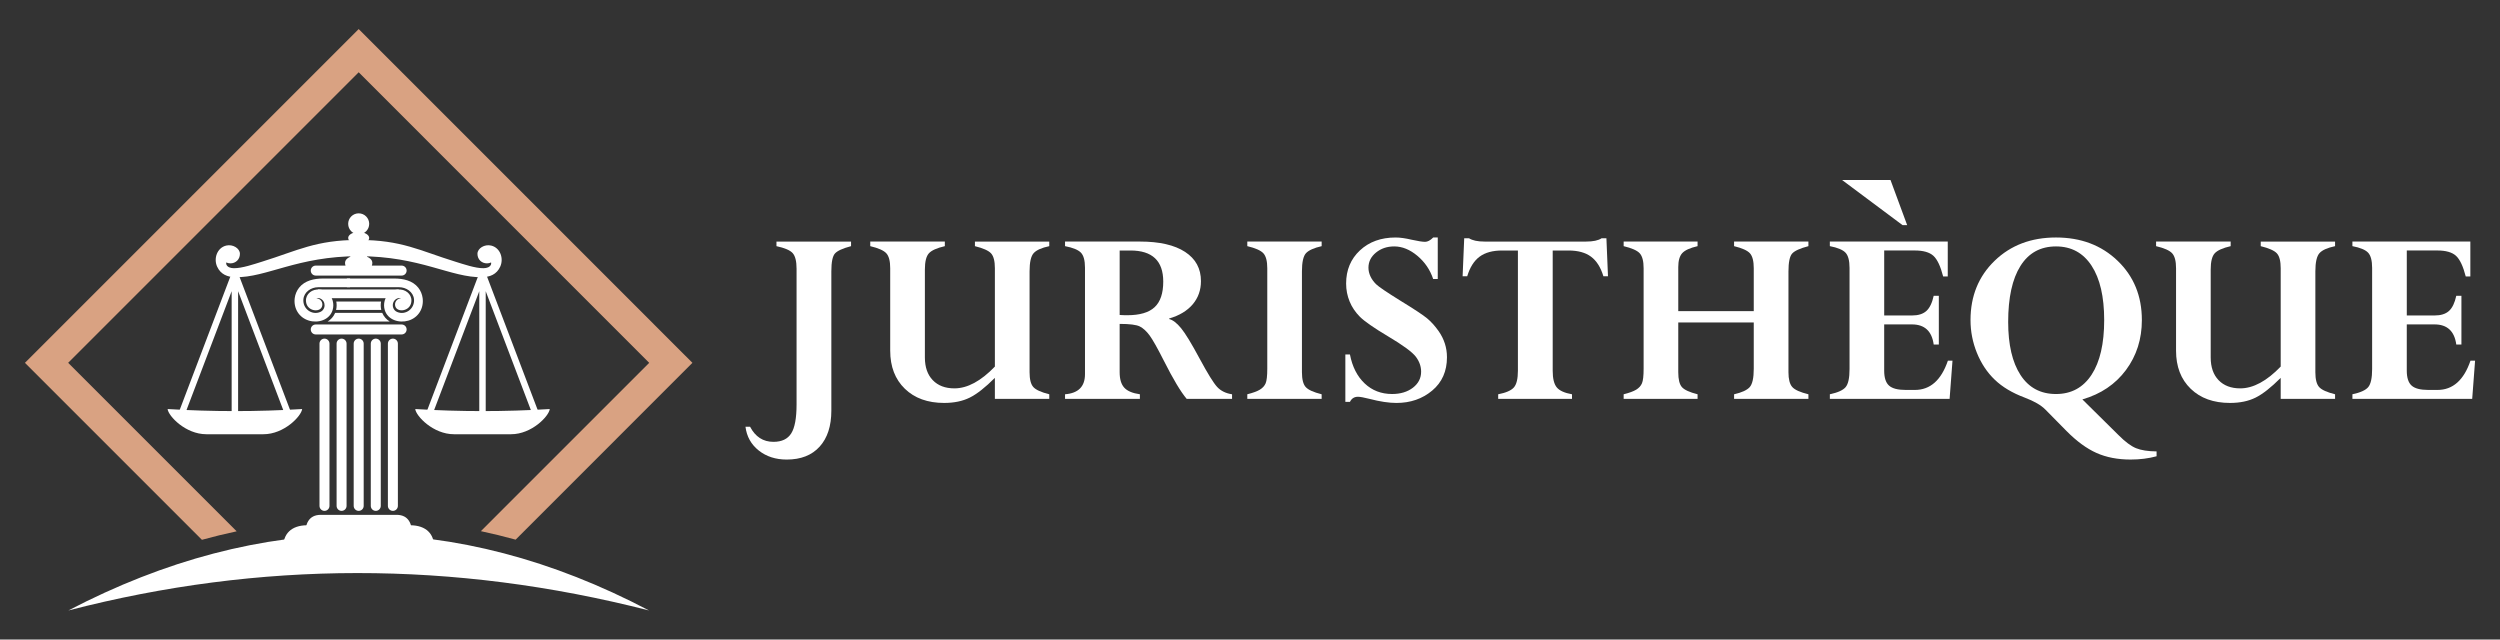 <?xml version="1.0" encoding="utf-8"?>
<!-- Generator: Adobe Illustrator 16.0.0, SVG Export Plug-In . SVG Version: 6.00 Build 0)  -->
<!DOCTYPE svg PUBLIC "-//W3C//DTD SVG 1.1//EN" "http://www.w3.org/Graphics/SVG/1.1/DTD/svg11.dtd">
<svg version="1.1" id="Calque_1" xmlns="http://www.w3.org/2000/svg" xmlns:xlink="http://www.w3.org/1999/xlink" x="0px" y="0px"
	 width="215px" height="55px" viewBox="0 0 215 55" enable-background="new 0 0 215 55" xml:space="preserve">
<rect x="0" y="0" width="215" height="55" fill="#333333" stroke="none"/>
<g>
	<g>
		<path fill="#FFFFFF" d="M73.19,20.775v0.395c-0.712,0.188-1.172,0.396-1.381,0.627c-0.209,0.229-0.313,0.743-0.313,1.54v11.975
			c0,1.324-0.335,2.357-1.006,3.098c-0.67,0.741-1.615,1.112-2.833,1.112c-0.95,0-1.751-0.26-2.406-0.779
			c-0.654-0.52-1.035-1.201-1.14-2.045h0.395c0.452,0.866,1.122,1.3,2.011,1.3c0.715,0,1.226-0.243,1.53-0.729
			c0.306-0.485,0.458-1.315,0.458-2.487v-11.67c0-0.647-0.112-1.095-0.334-1.343c-0.222-0.248-0.687-0.447-1.395-0.599v-0.395H73.19
			z"/>
		<path fill="#FFFFFF" d="M85.559,34.304v-1.807c-0.828,0.828-1.549,1.395-2.163,1.699s-1.345,0.457-2.197,0.457
			c-1.415,0-2.542-0.406-3.381-1.219c-0.84-0.813-1.26-1.904-1.26-3.275v-7.092c0-0.61-0.11-1.037-0.333-1.282
			c-0.222-0.244-0.683-0.449-1.383-0.615v-0.395h6.414v0.395c-0.685,0.159-1.143,0.364-1.371,0.615
			c-0.23,0.253-0.345,0.718-0.345,1.396v7.565c0,0.829,0.226,1.479,0.678,1.948c0.452,0.471,1.073,0.706,1.864,0.706
			c1.114,0,2.273-0.624,3.478-1.875v-8.458c0-0.61-0.109-1.035-0.327-1.276c-0.219-0.24-0.682-0.447-1.389-0.621v-0.395h6.393v0.395
			c-0.652,0.137-1.096,0.334-1.335,0.593c-0.24,0.26-0.359,0.785-0.359,1.575v8.674c0,0.609,0.108,1.035,0.326,1.276
			c0.217,0.24,0.673,0.447,1.369,0.62v0.396H85.559z"/>
		<path fill="#FFFFFF" d="M91.593,34.304v-0.396c1.145-0.091,1.716-0.665,1.716-1.728v-9.158c0-0.625-0.119-1.058-0.355-1.299
			c-0.238-0.241-0.691-0.426-1.361-0.554v-0.395h6.438c1.686,0,2.982,0.298,3.89,0.892c0.907,0.596,1.361,1.431,1.361,2.507
			c0,0.775-0.236,1.442-0.708,1.999c-0.473,0.557-1.147,0.964-2.028,1.22v0.045c0.315,0.076,0.658,0.338,1.027,0.786
			c0.368,0.449,0.904,1.327,1.605,2.637c0.686,1.271,1.185,2.077,1.497,2.416s0.74,0.55,1.282,0.632v0.396h-3.901
			c-0.511-0.604-1.167-1.7-1.968-3.288c-0.551-1.09-0.961-1.816-1.228-2.177c-0.268-0.362-0.547-0.616-0.837-0.763
			c-0.29-0.147-0.867-0.221-1.733-0.221v4.156c0,0.594,0.132,1.037,0.396,1.327c0.262,0.29,0.711,0.479,1.344,0.569v0.396H91.593z
			 M97.216,21.543h-0.925v5.544c0.233,0.017,0.452,0.022,0.655,0.022c1.077,0,1.861-0.23,2.354-0.694
			c0.493-0.462,0.739-1.195,0.739-2.196C100.039,22.435,99.1,21.543,97.216,21.543z"/>
		<path fill="#FFFFFF" d="M113.662,20.775v0.395c-0.665,0.151-1.114,0.353-1.347,0.604c-0.231,0.252-0.348,0.773-0.348,1.563v8.674
			c0,0.609,0.108,1.035,0.325,1.276c0.217,0.24,0.673,0.447,1.369,0.62v0.396h-6.393v-0.396c0.482-0.12,0.843-0.252,1.079-0.395
			c0.237-0.144,0.402-0.324,0.496-0.543c0.095-0.218,0.143-0.636,0.143-1.252v-8.651c0-0.61-0.112-1.037-0.334-1.282
			c-0.223-0.244-0.684-0.449-1.384-0.615v-0.395H113.662z"/>
		<path fill="#FFFFFF" d="M123.647,20.425v3.568h-0.395c-0.264-0.79-0.715-1.454-1.357-1.993c-0.643-0.538-1.307-0.808-1.99-0.808
			c-0.617,0-1.139,0.177-1.572,0.531c-0.432,0.354-0.646,0.787-0.646,1.299c0,0.248,0.055,0.495,0.168,0.739
			c0.113,0.245,0.277,0.473,0.492,0.684s0.904,0.68,2.074,1.407c1.191,0.729,1.959,1.236,2.305,1.522s0.676,0.651,0.992,1.096
			c0.48,0.686,0.721,1.436,0.721,2.25c0,1.205-0.424,2.162-1.271,2.87c-0.846,0.709-1.871,1.063-3.076,1.063
			c-0.646,0-1.42-0.116-2.314-0.35c-0.475-0.12-0.807-0.181-0.994-0.181c-0.316,0-0.547,0.146-0.689,0.44h-0.395v-4.076h0.395
			c0.203,1.054,0.625,1.884,1.266,2.489c0.639,0.606,1.426,0.909,2.359,0.909c0.723,0,1.32-0.181,1.791-0.541
			c0.469-0.362,0.705-0.821,0.705-1.378c0-0.452-0.15-0.88-0.451-1.282c-0.303-0.403-1.107-0.995-2.42-1.775
			c-1.207-0.719-2.004-1.275-2.395-1.667s-0.686-0.831-0.885-1.317s-0.299-1-0.299-1.543c0-1.161,0.398-2.11,1.189-2.849
			c0.795-0.739,1.814-1.108,3.063-1.108c0.383,0,0.846,0.063,1.387,0.192c0.541,0.119,0.924,0.181,1.15,0.181
			c0.219,0,0.451-0.124,0.699-0.373H123.647z"/>
		<path fill="#FFFFFF" d="M135.192,33.908v0.396h-6.348v-0.396c0.666-0.128,1.115-0.324,1.348-0.587
			c0.232-0.264,0.348-0.745,0.348-1.445V21.543h-1.352c-0.818,0-1.467,0.177-1.943,0.531c-0.477,0.353-0.832,0.914-1.064,1.683
			h-0.396l0.137-3.265h0.418c0.293,0.188,0.736,0.283,1.332,0.283h8.73c0.609,0,1.053-0.095,1.332-0.283h0.418l0.135,3.265h-0.395
			c-0.232-0.769-0.588-1.33-1.064-1.683c-0.477-0.354-1.125-0.531-1.943-0.531h-1.352v10.355c0,0.662,0.117,1.135,0.35,1.418
			C134.116,33.598,134.552,33.795,135.192,33.908z"/>
		<path fill="#FFFFFF" d="M150.823,31.719v-3.987h-6.492v4.28c0,0.616,0.105,1.044,0.316,1.282c0.211,0.236,0.658,0.441,1.344,0.614
			v0.396h-6.357v-0.396c0.482-0.12,0.84-0.252,1.078-0.395c0.236-0.144,0.402-0.326,0.496-0.548
			c0.096-0.223,0.143-0.639,0.143-1.247v-8.651c0-0.61-0.111-1.037-0.334-1.282c-0.223-0.244-0.684-0.449-1.383-0.615v-0.395h6.357
			v0.395c-0.654,0.151-1.096,0.353-1.322,0.604c-0.225,0.252-0.338,0.649-0.338,1.191v3.795h6.492v-3.693
			c0-0.61-0.109-1.037-0.328-1.282c-0.221-0.244-0.674-0.449-1.365-0.615v-0.395h6.393v0.395c-0.723,0.188-1.189,0.401-1.4,0.638
			c-0.211,0.237-0.316,0.756-0.316,1.553v8.651c0,0.602,0.109,1.025,0.328,1.271c0.217,0.245,0.682,0.453,1.389,0.626v0.396h-6.393
			v-0.396c0.66-0.15,1.107-0.355,1.342-0.614C150.706,33.033,150.823,32.509,150.823,31.719z"/>
		<path fill="#FFFFFF" d="M166.298,25.438h0.441v4.19h-0.441c-0.158-1.152-0.783-1.729-1.873-1.729h-2.385v3.976
			c0,0.61,0.139,1.039,0.418,1.287c0.277,0.249,0.756,0.373,1.43,0.373h0.789c1.324,0,2.27-0.839,2.842-2.519h0.395l-0.248,3.286
			h-10.299v-0.396c0.68-0.143,1.133-0.348,1.357-0.614c0.225-0.268,0.336-0.785,0.336-1.553v-8.696c0-0.633-0.117-1.071-0.348-1.315
			c-0.232-0.245-0.682-0.432-1.346-0.56v-0.395h10.141v3.004h-0.396c-0.225-0.881-0.506-1.474-0.84-1.779
			c-0.336-0.305-0.873-0.457-1.609-0.457h-2.621v5.59h2.385c0.541,0,0.955-0.129,1.24-0.386
			C165.952,26.488,166.163,26.054,166.298,25.438z M163.622,19.363l-5.207-3.885h4.168l1.434,3.885H163.622z"/>
		<path fill="#FFFFFF" d="M179.085,34.349l3.117,3.08c0.564,0.565,1.063,0.938,1.496,1.115c0.432,0.177,1.021,0.27,1.768,0.277
			v0.418c-0.686,0.188-1.432,0.282-2.236,0.282c-1.107,0-2.084-0.188-2.93-0.566c-0.848-0.377-1.707-1.007-2.582-1.89l-1.807-1.834
			c-0.375-0.384-0.975-0.731-1.795-1.04c-1.063-0.399-1.918-0.911-2.568-1.536c-0.652-0.625-1.162-1.392-1.531-2.298
			c-0.369-0.908-0.553-1.851-0.553-2.829c0-2.063,0.691-3.763,2.072-5.099c1.381-1.337,3.141-2.005,5.279-2.005
			c2.145,0,3.912,0.668,5.301,2.005c1.391,1.336,2.084,3.036,2.084,5.099c0,1.634-0.455,3.063-1.365,4.291
			C181.923,33.047,180.673,33.89,179.085,34.349z M180.96,27.528c0-2.011-0.361-3.569-1.084-4.675
			c-0.723-1.107-1.742-1.661-3.061-1.661c-1.334,0-2.352,0.56-3.055,1.678c-0.703,1.117-1.057,2.723-1.057,4.816
			c0,1.957,0.354,3.479,1.063,4.567c0.707,1.088,1.723,1.632,3.049,1.632c1.318,0,2.338-0.553,3.061-1.66
			C180.599,31.119,180.96,29.554,180.96,27.528z"/>
		<path fill="#FFFFFF" d="M196.14,34.304v-1.807c-0.828,0.828-1.549,1.395-2.162,1.699s-1.346,0.457-2.197,0.457
			c-1.416,0-2.543-0.406-3.381-1.219c-0.842-0.813-1.26-1.904-1.26-3.275v-7.092c0-0.61-0.111-1.037-0.334-1.282
			c-0.221-0.244-0.682-0.449-1.383-0.615v-0.395h6.414v0.395c-0.686,0.159-1.143,0.364-1.371,0.615
			c-0.23,0.253-0.346,0.718-0.346,1.396v7.565c0,0.829,0.227,1.479,0.678,1.948c0.453,0.471,1.074,0.706,1.863,0.706
			c1.115,0,2.273-0.624,3.479-1.875v-8.458c0-0.61-0.109-1.035-0.326-1.276c-0.219-0.24-0.684-0.447-1.391-0.621v-0.395h6.393v0.395
			c-0.652,0.137-1.096,0.334-1.334,0.593c-0.24,0.26-0.361,0.785-0.361,1.575v8.674c0,0.609,0.109,1.035,0.326,1.276
			c0.217,0.24,0.674,0.447,1.369,0.62v0.396H196.14z"/>
		<path fill="#FFFFFF" d="M211.241,25.438h0.441v4.19h-0.441c-0.158-1.152-0.783-1.729-1.873-1.729h-2.385v3.976
			c0,0.61,0.139,1.039,0.418,1.287c0.277,0.249,0.754,0.373,1.43,0.373h0.789c1.324,0,2.27-0.839,2.842-2.519h0.395l-0.248,3.286
			h-10.301v-0.396c0.682-0.143,1.135-0.348,1.359-0.614c0.223-0.268,0.336-0.785,0.336-1.553v-8.696
			c0-0.633-0.117-1.071-0.348-1.315c-0.232-0.245-0.682-0.432-1.348-0.56v-0.395h10.143v3.004h-0.396
			c-0.225-0.881-0.506-1.474-0.84-1.779c-0.336-0.305-0.873-0.457-1.609-0.457h-2.621v5.59h2.385c0.541,0,0.953-0.129,1.24-0.386
			C210.896,26.488,211.106,26.054,211.241,25.438z"/>
	</g>
	<g>
		<g>
			<path fill="#D9A282" d="M31.776,3.43l13.423,13.422l13.42,13.422l0.93,0.929l-0.93,0.93l-13.42,13.423l-0.855,0.854
				c-0.996-0.274-1.991-0.517-2.987-0.73l1.982-1.984l12.493-12.491L43.339,18.71L30.847,6.216L18.354,18.71L5.861,31.202
				l12.493,12.491l1.998,2c-0.995,0.213-1.992,0.456-2.986,0.73l-0.871-0.869L3.075,32.132l-0.93-0.93l0.93-0.929l13.421-13.422
				L29.917,3.43l0.929-0.93L31.776,3.43L31.776,3.43z"/>
			<g>
				<path fill-rule="evenodd" clip-rule="evenodd" fill="#FFFFFF" d="M5.878,52.5c16.645-8.683,33.291-8.753,49.938,0
					C38.995,48.192,22.349,48.231,5.878,52.5L5.878,52.5z"/>
				<path fill="#FFFFFF" d="M26.347,26.094c-0.17-0.63,0.299-1.141,0.905-1.195c0.247-0.021,0.513,0.028,0.731,0.144
					c0.083,0.043,0.16,0.097,0.229,0.159c0.396,0.36,0.548,0.946,0.395,1.456c-0.258,0.862-1.242,1.152-2.036,0.915
					c-0.856-0.256-1.337-1.049-1.225-1.935c0.042-0.32,0.168-0.633,0.375-0.894c0.495-0.626,1.305-0.791,2.064-0.791l2.321-0.002
					v0.75h-2.739c-0.61,0-1.216,0.403-1.275,1.031c-0.078,0.835,0.75,1.408,1.454,1.094c0.159-0.07,0.286-0.199,0.34-0.383
					c0.037-0.122,0.036-0.254,0.003-0.377c-0.084-0.309-0.44-0.516-0.68-0.409c0.285,0.008,0.514,0.24,0.514,0.526
					C27.722,26.893,26.548,26.846,26.347,26.094L26.347,26.094z"/>
				<polygon fill="#FFFFFF" points="27.322,24.895 34.301,24.895 33.557,25.646 27.724,25.646 27.322,24.895 				"/>
				<path fill="#FFFFFF" d="M35.347,26.094c0.17-0.63-0.298-1.141-0.904-1.195c-0.248-0.021-0.513,0.028-0.73,0.144
					c-0.086,0.043-0.163,0.097-0.231,0.159c-0.395,0.36-0.546,0.946-0.395,1.456c0.258,0.862,1.243,1.152,2.036,0.915
					c0.856-0.256,1.338-1.049,1.224-1.935c-0.042-0.32-0.166-0.634-0.373-0.894c-0.493-0.626-1.306-0.791-2.063-0.791l-4.08-0.002
					v0.75h4.495c0.611,0,1.218,0.403,1.278,1.031c0.076,0.835-0.751,1.408-1.455,1.094c-0.16-0.07-0.286-0.199-0.34-0.383
					c-0.038-0.122-0.037-0.254-0.003-0.377c0.083-0.309,0.44-0.516,0.68-0.409c-0.283,0.008-0.513,0.24-0.513,0.526
					C33.972,26.893,35.145,26.846,35.347,26.094L35.347,26.094z"/>
				<path fill="#FFFFFF" d="M27.476,29.552c0-0.237,0.192-0.431,0.429-0.431c0.236,0,0.43,0.193,0.43,0.431v13.951
					c0,0.24-0.193,0.432-0.43,0.432c-0.237,0-0.429-0.191-0.429-0.432V29.552L27.476,29.552z"/>
				<path fill="#FFFFFF" d="M28.947,29.552c0-0.237,0.192-0.431,0.429-0.431c0.237,0,0.429,0.193,0.429,0.431v13.951
					c0,0.24-0.192,0.432-0.429,0.432c-0.237,0-0.429-0.191-0.429-0.432V29.552L28.947,29.552z"/>
				<path fill="#FFFFFF" d="M30.417,29.552c0-0.237,0.193-0.431,0.43-0.431s0.43,0.193,0.43,0.431v13.951
					c0,0.24-0.193,0.432-0.43,0.432s-0.43-0.191-0.43-0.432V29.552L30.417,29.552z"/>
				<path fill="#FFFFFF" d="M31.888,29.552c0-0.237,0.192-0.431,0.43-0.431c0.235,0,0.429,0.193,0.429,0.431v13.951
					c0,0.24-0.193,0.432-0.429,0.432c-0.238,0-0.43-0.191-0.43-0.432V29.552L31.888,29.552z"/>
				<path fill="#FFFFFF" d="M33.359,29.552c0-0.237,0.192-0.431,0.429-0.431c0.238,0,0.43,0.193,0.43,0.431v13.951
					c0,0.24-0.192,0.432-0.43,0.432c-0.237,0-0.429-0.191-0.429-0.432V29.552L33.359,29.552z"/>
				<path fill="#FFFFFF" d="M27.154,28.763c-0.237,0-0.429-0.192-0.429-0.429c0-0.238,0.192-0.429,0.429-0.429h7.386
					c0.238,0,0.43,0.19,0.43,0.429c0,0.236-0.192,0.429-0.43,0.429H27.154L27.154,28.763z"/>
				<path fill="#FFFFFF" d="M32.789,26.654h-3.886c0.059-0.235,0.063-0.484,0.019-0.72h3.851
					C32.728,26.17,32.733,26.419,32.789,26.654L32.789,26.654z"/>
				<path fill="#FFFFFF" d="M28.822,26.908h4.051c0.136,0.324,0.365,0.573,0.644,0.744h-5.34
					C28.457,27.481,28.684,27.232,28.822,26.908L28.822,26.908z"/>
				<path fill="#FFFFFF" d="M27.154,23.7c-0.237,0-0.429-0.191-0.429-0.429c0-0.238,0.192-0.43,0.429-0.43h7.386
					c0.238,0,0.43,0.191,0.43,0.43c0,0.237-0.192,0.429-0.43,0.429H27.154L27.154,23.7z"/>
				<path fill-rule="evenodd" clip-rule="evenodd" fill="#FFFFFF" d="M20.633,21.831c0,0.486-0.368,0.819-0.82,0.819
					c-0.127,0-0.246-0.029-0.353-0.079c-0.016,0.062-0.007,0.123,0.011,0.185c0.102,0.227,0.352,0.303,0.638,0.309
					c0.696,0.014,1.768-0.357,2.451-0.569c3.024-0.937,4.59-1.861,8.286-1.861s5.261,0.925,8.287,1.861
					c0.684,0.212,1.756,0.583,2.451,0.569c0.285-0.006,0.536-0.082,0.639-0.309c0.017-0.062,0.026-0.123,0.012-0.185
					c-0.108,0.05-0.229,0.079-0.354,0.079c-0.453,0-0.82-0.333-0.82-0.819c0-0.479,0.619-0.85,1.18-0.712
					c0.792,0.19,1.095,1.118,0.779,1.811c-0.304,0.674-0.896,0.896-1.551,0.909c-2.694,0.055-5.316-1.807-10.622-1.807
					c-5.305,0-7.927,1.861-10.621,1.807c-0.653-0.013-1.247-0.235-1.553-0.909c-0.314-0.692-0.011-1.62,0.781-1.811
					C20.013,20.981,20.633,21.353,20.633,21.831L20.633,21.831z"/>
				<path fill-rule="evenodd" clip-rule="evenodd" fill="#FFFFFF" d="M30.125,20.653c0.241,0,0.482,0,0.723,0
					c0.24,0,0.482,0,0.722,0c0,0.477,0,0.953,0,1.43c0.415,0.177,0.51,0.431,0.42,0.729c-0.022,0.127-0.045,0.25-0.066,0.366h-2.155
					c-0.02-0.116-0.042-0.239-0.064-0.366c-0.09-0.298,0.005-0.552,0.42-0.729C30.125,21.606,30.125,21.13,30.125,20.653
					L30.125,20.653z"/>
				<path fill-rule="evenodd" clip-rule="evenodd" fill="#FFFFFF" d="M30.847,18.347c0.5,0,0.904,0.406,0.904,0.905
					s-0.403,0.905-0.904,0.905s-0.904-0.406-0.904-0.905S30.346,18.347,30.847,18.347L30.847,18.347z"/>
				<path fill-rule="evenodd" clip-rule="evenodd" fill="#FFFFFF" d="M30.847,19.954c0.5,0,0.904,0.229,0.904,0.512
					s-0.403,0.513-0.904,0.513s-0.904-0.229-0.904-0.513S30.346,19.954,30.847,19.954L30.847,19.954z"/>
				<path fill-rule="evenodd" clip-rule="evenodd" fill="#FFFFFF" d="M14.413,35.177c1.929,0.119,3.857,0.177,5.787,0.177
					c1.929,0,3.857-0.058,5.785-0.177c-0.065,0.603-1.541,2.167-3.331,2.167H20.2h-2.455C15.954,37.344,14.478,35.779,14.413,35.177
					L14.413,35.177z"/>
				<path fill="#FFFFFF" d="M20.477,23.346v0.142l4.685,12.336l-0.259,0.374H20.2h-4.706l-0.258-0.374l4.686-12.336v-0.142h0.054
					h0.445H20.477L20.477,23.346z M20.477,25.043v10.601h4.026L20.477,25.043L20.477,25.043z M19.922,35.644V25.043l-4.027,10.601
					H19.922L19.922,35.644z"/>
				<path fill-rule="evenodd" clip-rule="evenodd" fill="#FFFFFF" d="M35.71,35.177c1.928,0.119,3.856,0.177,5.785,0.177
					s3.856-0.058,5.785-0.177c-0.064,0.603-1.542,2.167-3.33,2.167h-2.455H39.04C37.25,37.344,35.775,35.779,35.71,35.177
					L35.71,35.177z"/>
				<path fill="#FFFFFF" d="M41.771,23.346v0.142l4.685,12.336l-0.259,0.374h-4.702H36.79l-0.256-0.374l4.684-12.336v-0.142h0.055
					h0.444H41.771L41.771,23.346z M41.771,25.043v10.601h4.027L41.771,25.043L41.771,25.043z M41.218,35.644V25.043l-4.027,10.601
					H41.218L41.218,35.644z"/>
				<path fill-rule="evenodd" clip-rule="evenodd" fill="#FFFFFF" d="M33.473,44.276c0.284,0,0.346,0,0.629,0
					c1.065,0,1.353,0.807,1.353,1.791c0,0.002,0,0.002,0,0.002c-3.335,0-5.882,0-9.217,0c0,0,0,0,0-0.002
					c0-0.984,0.289-1.791,1.353-1.791c0.284,0,0.346,0,0.629,0H33.473L33.473,44.276z"/>
				<path fill-rule="evenodd" clip-rule="evenodd" fill="#FFFFFF" d="M34.405,45.171c0.386,0,0.47,0,0.854,0
					c1.444,0,2.066,0.808,2.066,1.794l0,0c-4.518,0-8.436,0-12.954,0l0,0c0-0.986,0.621-1.794,2.065-1.794c0.385,0,0.467,0,0.852,0
					H34.405L34.405,45.171z"/>
			</g>
		</g>
	</g>
</g>
</svg>
